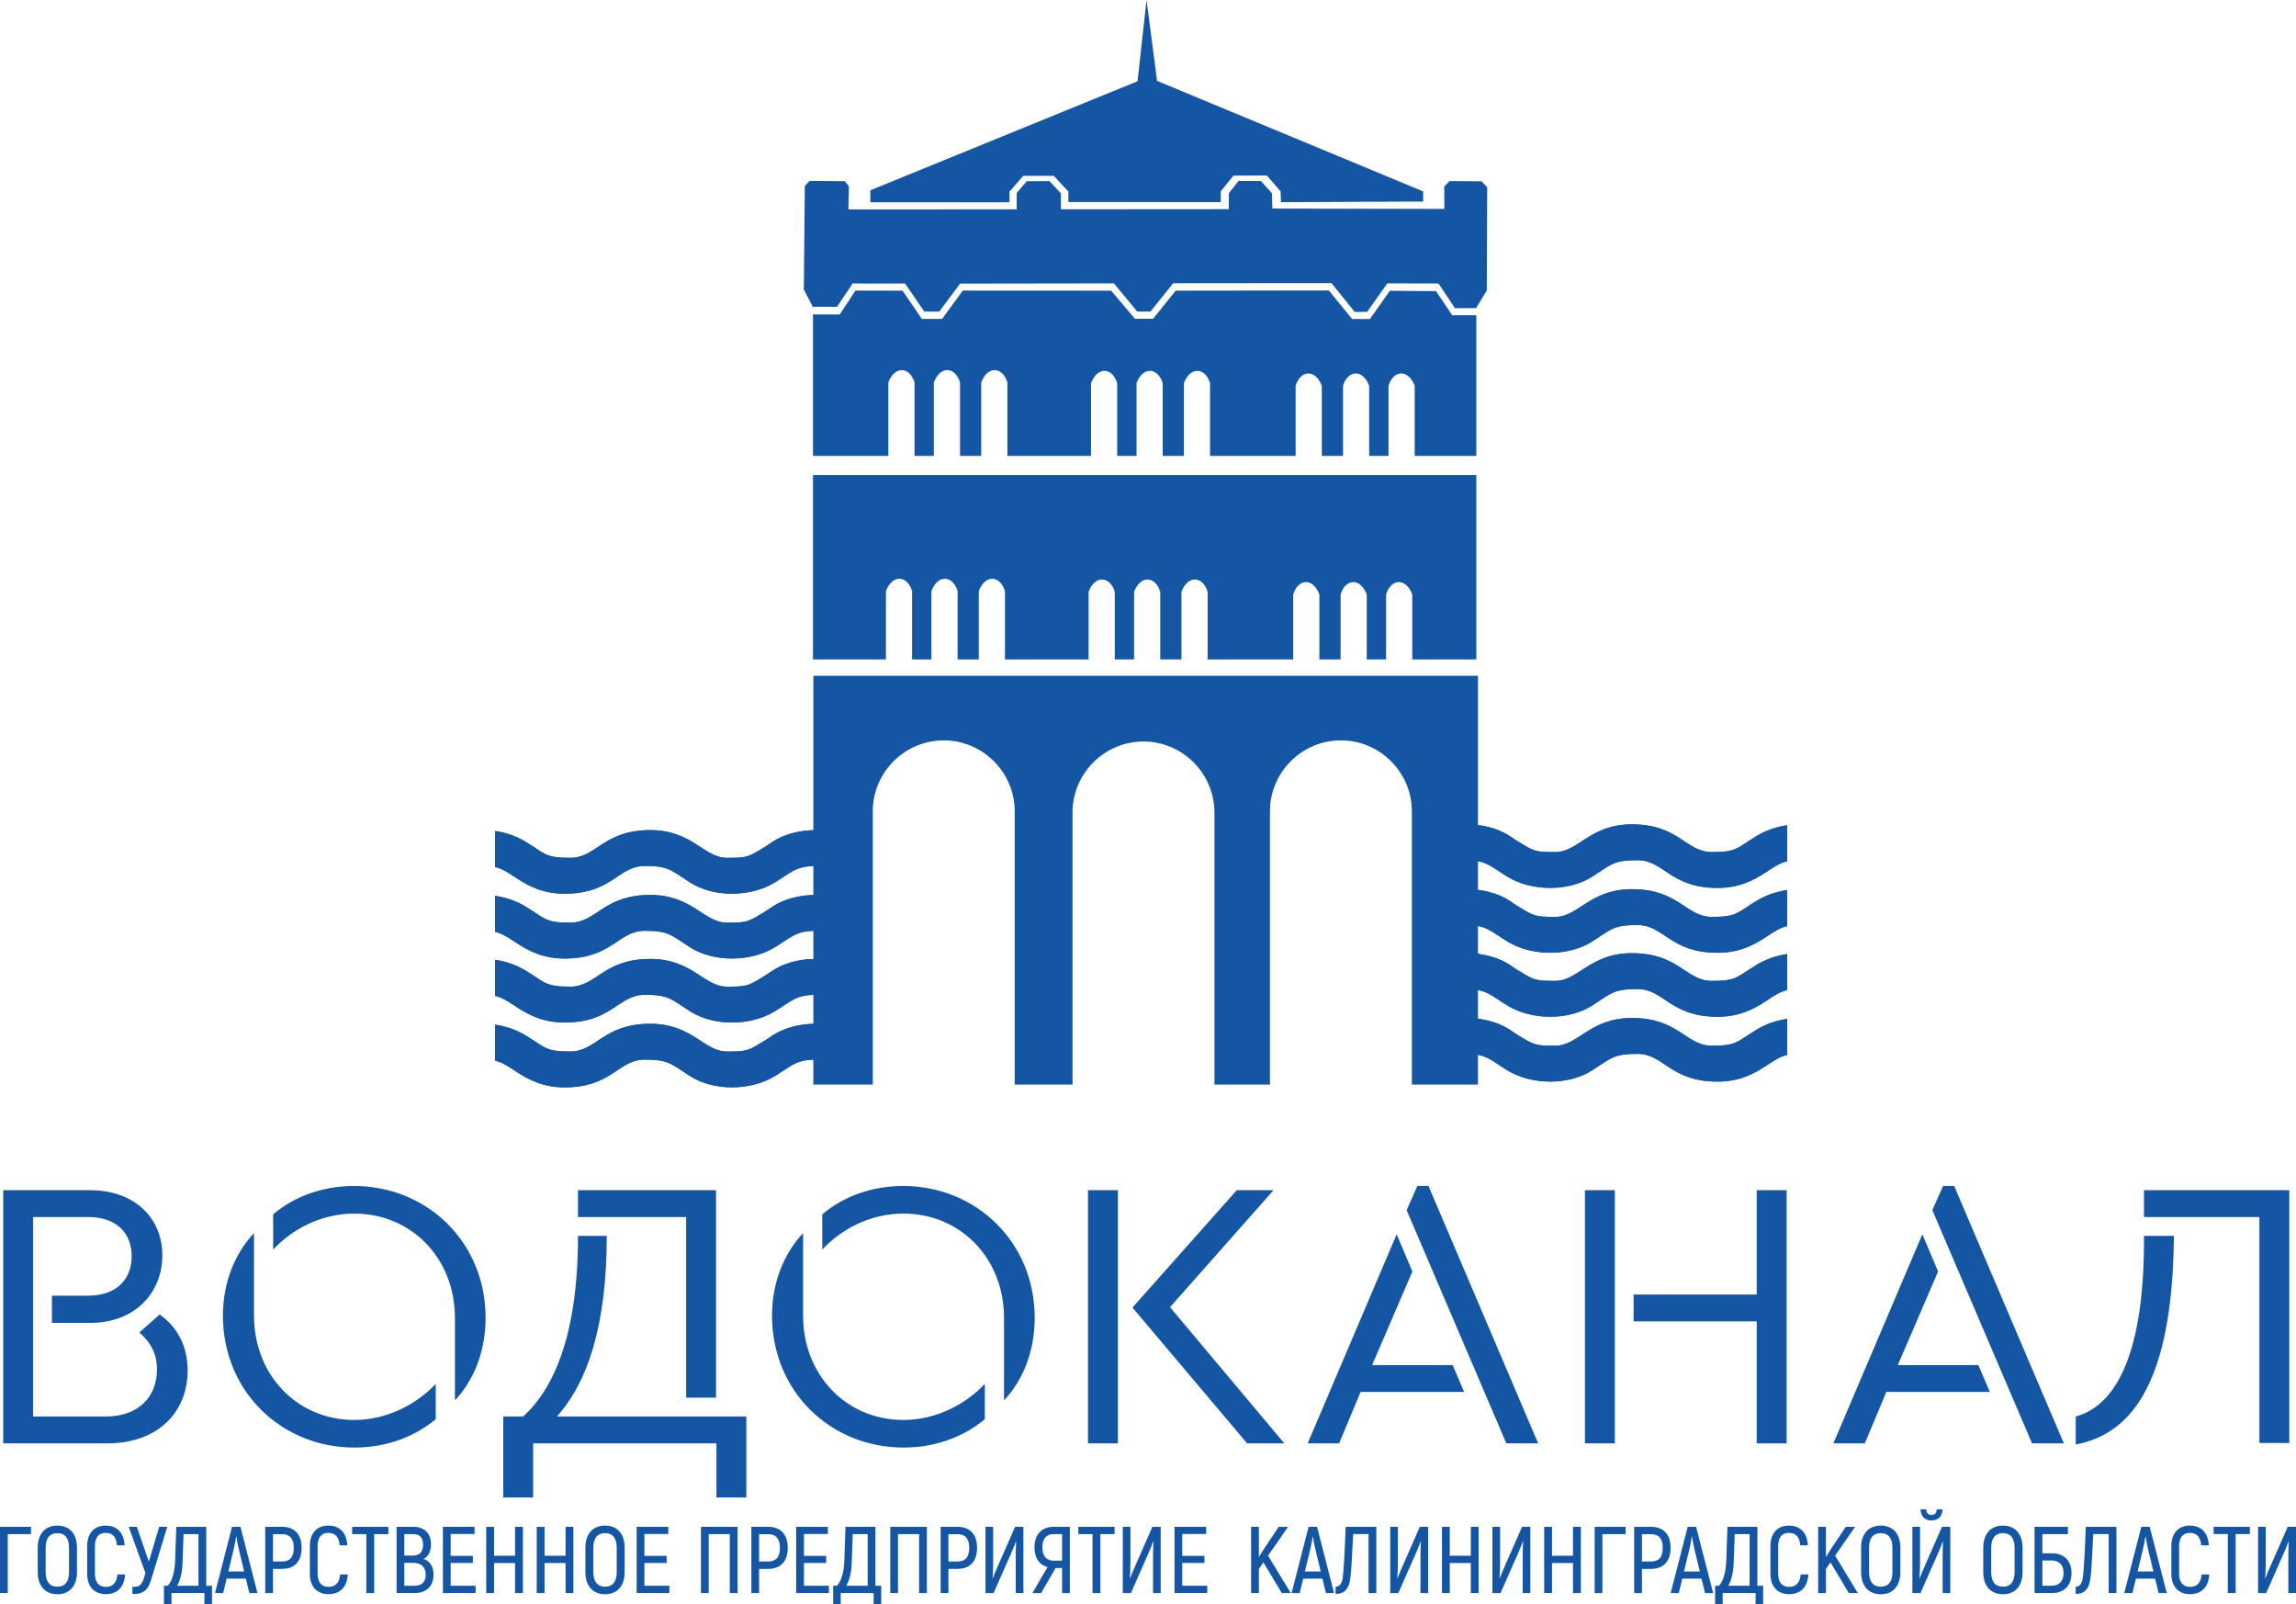 <svg width="100%" viewBox="0 0 819 572" fill="none" xmlns="http://www.w3.org/2000/svg" class="app-logo__auth"><path fill-rule="evenodd" clip-rule="evenodd" d="M526.617 112.409V162.572H504.625V137.576C502.331 131.497 496.996 131.939 495.29 137.576V162.572H488.397V137.576C486.1 131.497 480.767 131.939 479.061 137.576V162.572H471.498V137.576C469.201 131.497 463.868 131.939 462.163 137.576V162.572H431.636V136.64C429.933 131.003 424.598 130.562 422.301 136.64V162.572H414.738V136.64C413.032 131.003 407.697 130.562 405.402 136.64V162.572H398.509V136.64C396.804 131.003 391.471 130.562 389.174 136.64V162.572H359.346V136.379C357.64 130.742 352.305 130.298 350.011 136.379V162.572H342.447V136.379C340.742 130.742 335.407 130.298 333.112 136.379V162.572H326.216V136.379C324.511 130.742 319.178 130.298 316.881 136.379V162.572H289.998V112.114L299.547 112.138L305.13 103.639L321.929 103.643L328.843 113.725H336.048L343.447 103.617L396.34 103.648L404.842 113.682H411.317L419.384 103.648L474.002 103.579L482.287 113.744L488.663 113.77L495.763 103.691L512.21 103.807L518.023 112.409H526.617Z" fill="#1456A4"></path> <path fill-rule="evenodd" clip-rule="evenodd" d="M289.996 169.397H526.617V235.15H503.761V211.978C501.466 205.897 496.131 206.341 494.428 211.978V235.15H487.532V211.978C485.237 205.897 479.902 206.341 478.197 211.978V235.15H470.633V211.978C468.336 205.897 463.004 206.341 461.298 211.978V235.15H430.769V211.042C429.066 205.406 423.731 204.961 421.434 211.042V235.15H413.871V211.042C412.165 205.406 406.83 204.961 404.535 211.042V235.15H397.642V211.042C395.936 205.406 390.601 204.961 388.307 211.042V235.15H358.479V210.781C356.773 205.144 351.438 204.7 349.143 210.781V235.15H341.58V210.781C339.875 205.144 334.539 204.7 332.245 210.781V235.15H325.349V210.781C323.644 205.144 318.311 204.7 316.014 210.781V235.15H289.994V169.397H289.996Z" fill="#1456A4"></path> <path fill-rule="evenodd" clip-rule="evenodd" d="M290.352 241.194H526.975V386.542H503.844V289.331C503.844 275.285 492.354 263.798 478.311 263.798H478.308C464.265 263.798 452.775 275.285 452.775 289.331V386.542H433.42V289.742C433.42 275.699 421.93 264.206 407.885 264.206C393.841 264.206 382.352 275.699 382.352 289.742V386.542H362.173V289.331C362.173 275.285 350.683 263.798 336.639 263.798C322.596 263.798 311.106 275.285 311.106 289.331V386.542H290.352V241.194Z" fill="#1456A4" stroke="#1456A4" stroke-width="0.437" stroke-miterlimit="22.926"></path> <path fill-rule="evenodd" clip-rule="evenodd" d="M310.455 67.853V72.141H360.08L360.111 68.319L365.009 62.692H375.881L381.1 68.312L381.112 72.043L435.439 72.072L435.468 68.222L439.962 62.632L451.891 62.58L456.813 68.257L456.925 72.098L507.654 71.873L507.649 68.262L412.738 28.84L408.985 0L405.771 28.973L310.455 67.853Z" fill="#1456A4"></path> <path fill-rule="evenodd" clip-rule="evenodd" d="M176.609 296.334C180.452 296.896 184.172 298.163 187.433 300.144C194.757 304.588 194.481 305.906 203.477 305.906C212.765 305.906 215.23 296.022 231.965 296.022C246.944 296.022 251.085 305.906 259.294 305.906C266.61 305.906 266.779 305.697 272.834 302.006C273.888 301.362 274.627 300.792 275.627 300.146C279.558 297.602 284.953 296.022 290.982 296.022V308.812C283.806 308.812 282.145 311.213 276.283 314.755C267.703 319.94 254.512 320.133 245.975 314.574C239.025 310.044 238.25 308.814 229.932 308.814C220.554 308.814 218.306 318.698 201.441 318.698C194.132 318.698 188.98 316.325 183.939 312.942C180.566 310.681 178.739 309.657 176.611 309.196V296.334H176.609Z" fill="#1456A4"></path> <path fill-rule="evenodd" clip-rule="evenodd" d="M176.609 319.451C180.452 320.012 184.172 321.28 187.433 323.259C194.757 327.701 194.481 329.022 203.477 329.022C212.765 329.022 215.23 319.138 231.965 319.138C246.944 319.138 251.085 329.022 259.294 329.022C266.61 329.022 266.779 328.813 272.834 325.119C273.888 324.475 274.627 323.91 275.627 323.261C279.558 320.717 284.953 319.138 290.982 319.138V331.929C283.806 331.929 282.145 334.328 276.283 337.872C267.703 343.058 254.512 343.25 245.975 337.689C239.025 333.162 238.25 331.929 229.932 331.929C220.554 331.929 218.306 341.813 201.441 341.813C194.132 341.813 188.98 339.442 183.939 336.058C180.566 333.796 178.739 332.772 176.611 332.309V319.451H176.609Z" fill="#1456A4"></path> <path fill-rule="evenodd" clip-rule="evenodd" d="M176.609 342.276C180.452 342.834 184.172 344.105 187.433 346.084C194.757 350.526 194.481 351.847 203.477 351.847C212.765 351.847 215.23 341.963 231.965 341.963C246.944 341.963 251.085 351.847 259.294 351.847C266.61 351.847 266.779 351.635 272.834 347.944C273.888 347.3 274.627 346.732 275.627 346.084C279.558 343.54 284.953 341.96 290.982 341.96V354.752C283.806 354.752 282.145 357.151 276.283 360.695C267.703 365.88 254.512 366.073 245.975 360.512C239.025 355.985 238.25 354.752 229.932 354.752C220.554 354.752 218.306 364.636 201.441 364.636C194.132 364.636 188.98 362.265 183.939 358.88C180.566 356.619 178.739 355.597 176.611 355.134V342.276H176.609Z" fill="#1456A4"></path> <path fill-rule="evenodd" clip-rule="evenodd" d="M176.609 365.394C180.452 365.954 184.172 367.223 187.433 369.201C194.757 373.643 194.481 374.964 203.477 374.964C212.765 374.964 215.23 365.08 231.965 365.08C246.944 365.08 251.085 374.964 259.294 374.964C266.61 374.964 266.779 374.755 272.834 371.061C273.888 370.42 274.627 369.852 275.627 369.204C279.558 366.662 284.953 365.08 290.982 365.08V377.869C283.806 377.869 282.145 380.268 276.283 383.812C267.703 388.998 254.512 389.19 245.975 383.63C239.025 379.1 238.25 377.869 229.932 377.869C220.554 377.869 218.306 387.756 201.441 387.756C194.132 387.756 188.98 385.383 183.939 382C180.566 379.739 178.739 378.712 176.611 378.252V365.394H176.609Z" fill="#1456A4"></path> <path fill-rule="evenodd" clip-rule="evenodd" d="M637.486 294.279C633.643 294.837 629.923 296.108 626.664 298.087C619.34 302.529 619.614 303.849 610.62 303.849C601.333 303.849 598.867 293.963 582.13 293.963C567.148 293.963 563.01 303.849 554.801 303.849C547.482 303.849 547.316 303.638 541.261 299.944C540.206 299.303 539.468 298.733 538.468 298.089C534.536 295.543 529.142 293.963 523.113 293.963V306.755C530.289 306.755 531.952 309.154 537.81 312.695C546.392 317.881 559.583 318.073 568.12 312.513C575.07 307.985 575.847 306.755 584.163 306.755C593.541 306.755 595.788 316.639 612.656 316.639C619.963 316.639 625.117 314.268 630.158 310.883C633.529 308.622 635.358 307.598 637.489 307.135V294.279H637.486Z" fill="#1456A4"></path> <path fill-rule="evenodd" clip-rule="evenodd" d="M637.486 317.394C633.643 317.952 629.923 319.223 626.664 321.202C619.34 325.644 619.614 326.964 610.62 326.964C601.333 326.964 598.867 317.08 582.13 317.08C567.148 317.08 563.01 326.964 554.801 326.964C547.482 326.964 547.316 326.753 541.261 323.062C540.206 322.42 539.468 321.85 538.468 321.204C534.536 318.658 529.142 317.078 523.113 317.078V329.869C530.289 329.869 531.952 332.269 537.81 335.813C546.392 340.998 559.583 341.188 568.12 335.63C575.07 331.1 575.847 329.869 584.163 329.869C593.541 329.869 595.788 339.753 612.656 339.753C619.963 339.753 625.117 337.383 630.158 333.998C633.529 331.736 635.358 330.713 637.489 330.252V317.394H637.486Z" fill="#1456A4"></path> <path fill-rule="evenodd" clip-rule="evenodd" d="M637.486 340.222C633.643 340.78 629.923 342.051 626.664 344.029C619.34 348.469 619.614 349.79 610.62 349.79C601.333 349.79 598.867 339.906 582.13 339.906C567.148 339.906 563.01 349.79 554.801 349.79C547.482 349.79 547.316 349.581 541.261 345.887C540.206 345.246 539.468 344.675 538.468 344.029C534.536 341.483 529.142 339.903 523.113 339.903V352.697C530.289 352.697 531.952 355.096 537.81 358.638C546.392 363.823 559.583 364.016 568.12 358.457C575.07 353.928 575.847 352.7 584.163 352.7C593.541 352.7 595.788 362.581 612.656 362.581C619.963 362.581 625.117 360.211 630.158 356.826C633.529 354.564 635.358 353.543 637.489 353.08V340.222H637.486Z" fill="#1456A4"></path> <path fill-rule="evenodd" clip-rule="evenodd" d="M637.486 363.337C633.643 363.895 629.923 365.166 626.664 367.147C619.34 371.589 619.614 372.907 610.62 372.907C601.333 372.907 598.867 363.023 582.13 363.023C567.148 363.023 563.01 372.907 554.801 372.907C547.482 372.907 547.316 372.698 541.261 369.007C540.206 368.363 539.468 367.795 538.468 367.147C534.536 364.603 529.142 363.023 523.113 363.023V375.815C530.289 375.815 531.952 378.214 537.81 381.755C546.392 386.941 559.583 387.133 568.12 381.575C575.07 377.047 575.847 375.815 584.163 375.815C593.541 375.815 595.788 385.699 612.656 385.699C619.963 385.699 625.117 383.326 630.158 379.943C633.529 377.682 635.358 376.66 637.489 376.197V363.337H637.486Z" fill="#1456A4"></path> <path fill-rule="evenodd" clip-rule="evenodd" d="M176.609 296.334C180.452 296.896 184.172 298.163 187.433 300.144C194.757 304.588 194.481 305.906 203.477 305.906C212.765 305.906 215.23 296.022 231.965 296.022C246.944 296.022 251.085 305.906 259.294 305.906C266.61 305.906 266.779 305.697 272.834 302.006C273.888 301.362 274.627 300.792 275.627 300.146C279.558 297.602 284.953 296.022 290.982 296.022V308.812C283.806 308.812 282.145 311.213 276.283 314.755C267.703 319.94 254.512 320.133 245.975 314.574C239.025 310.044 238.25 308.814 229.932 308.814C220.554 308.814 218.306 318.698 201.441 318.698C194.132 318.698 188.98 316.325 183.939 312.942C180.566 310.681 178.739 309.657 176.611 309.196V296.334H176.609Z" fill="#1456A4"></path> <path fill-rule="evenodd" clip-rule="evenodd" d="M176.609 319.451C180.452 320.012 184.172 321.28 187.433 323.259C194.757 327.701 194.481 329.022 203.477 329.022C212.765 329.022 215.23 319.138 231.965 319.138C246.944 319.138 251.085 329.022 259.294 329.022C266.61 329.022 266.779 328.813 272.834 325.119C273.888 324.475 274.627 323.91 275.627 323.261C279.558 320.717 284.953 319.138 290.982 319.138V331.929C283.806 331.929 282.145 334.328 276.283 337.872C267.703 343.058 254.512 343.25 245.975 337.689C239.025 333.162 238.25 331.929 229.932 331.929C220.554 331.929 218.306 341.813 201.441 341.813C194.132 341.813 188.98 339.442 183.939 336.058C180.566 333.796 178.739 332.772 176.611 332.309V319.451H176.609Z" fill="#1456A4"></path> <path fill-rule="evenodd" clip-rule="evenodd" d="M176.609 342.276C180.452 342.834 184.172 344.105 187.433 346.084C194.757 350.526 194.481 351.847 203.477 351.847C212.765 351.847 215.23 341.963 231.965 341.963C246.944 341.963 251.085 351.847 259.294 351.847C266.61 351.847 266.779 351.635 272.834 347.944C273.888 347.3 274.627 346.732 275.627 346.084C279.558 343.54 284.953 341.96 290.982 341.96V354.752C283.806 354.752 282.145 357.151 276.283 360.695C267.703 365.88 254.512 366.073 245.975 360.512C239.025 355.985 238.25 354.752 229.932 354.752C220.554 354.752 218.306 364.636 201.441 364.636C194.132 364.636 188.98 362.265 183.939 358.88C180.566 356.619 178.739 355.597 176.611 355.134V342.276H176.609Z" fill="#1456A4"></path> <path fill-rule="evenodd" clip-rule="evenodd" d="M176.609 365.394C180.452 365.954 184.172 367.223 187.433 369.201C194.757 373.643 194.481 374.964 203.477 374.964C212.765 374.964 215.23 365.08 231.965 365.08C246.944 365.08 251.085 374.964 259.294 374.964C266.61 374.964 266.779 374.755 272.834 371.061C273.888 370.42 274.627 369.852 275.627 369.204C279.558 366.662 284.953 365.08 290.982 365.08V377.869C283.806 377.869 282.145 380.268 276.283 383.812C267.703 388.998 254.512 389.19 245.975 383.63C239.025 379.1 238.25 377.869 229.932 377.869C220.554 377.869 218.306 387.756 201.441 387.756C194.132 387.756 188.98 385.383 183.939 382C180.566 379.739 178.739 378.712 176.611 378.252V365.394H176.609Z" fill="#1456A4"></path> <path fill-rule="evenodd" clip-rule="evenodd" d="M637.486 294.279C633.643 294.837 629.923 296.108 626.664 298.087C619.34 302.529 619.614 303.849 610.62 303.849C601.333 303.849 598.867 293.963 582.13 293.963C567.148 293.963 563.01 303.849 554.801 303.849C547.482 303.849 547.316 303.638 541.261 299.944C540.206 299.303 539.468 298.733 538.468 298.089C534.536 295.543 529.142 293.963 523.113 293.963V306.755C530.289 306.755 531.952 309.154 537.81 312.695C546.392 317.881 559.583 318.073 568.12 312.513C575.07 307.985 575.847 306.755 584.163 306.755C593.541 306.755 595.788 316.639 612.656 316.639C619.963 316.639 625.117 314.268 630.158 310.883C633.529 308.622 635.358 307.598 637.489 307.135V294.279H637.486Z" fill="#1456A4"></path> <path fill-rule="evenodd" clip-rule="evenodd" d="M637.486 317.394C633.643 317.952 629.923 319.223 626.664 321.202C619.34 325.644 619.614 326.964 610.62 326.964C601.333 326.964 598.867 317.08 582.13 317.08C567.148 317.08 563.01 326.964 554.801 326.964C547.482 326.964 547.316 326.753 541.261 323.062C540.206 322.42 539.468 321.85 538.468 321.204C534.536 318.658 529.142 317.078 523.113 317.078V329.869C530.289 329.869 531.952 332.269 537.81 335.813C546.392 340.998 559.583 341.188 568.12 335.63C575.07 331.1 575.847 329.869 584.163 329.869C593.541 329.869 595.788 339.753 612.656 339.753C619.963 339.753 625.117 337.383 630.158 333.998C633.529 331.736 635.358 330.713 637.489 330.252V317.394H637.486Z" fill="#1456A4"></path> <path fill-rule="evenodd" clip-rule="evenodd" d="M637.486 340.222C633.643 340.78 629.923 342.051 626.664 344.029C619.34 348.469 619.614 349.79 610.62 349.79C601.333 349.79 598.867 339.906 582.13 339.906C567.148 339.906 563.01 349.79 554.801 349.79C547.482 349.79 547.316 349.581 541.261 345.887C540.206 345.246 539.468 344.675 538.468 344.029C534.536 341.483 529.142 339.903 523.113 339.903V352.697C530.289 352.697 531.952 355.096 537.81 358.638C546.392 363.823 559.583 364.016 568.12 358.457C575.07 353.928 575.847 352.7 584.163 352.7C593.541 352.7 595.788 362.581 612.656 362.581C619.963 362.581 625.117 360.211 630.158 356.826C633.529 354.564 635.358 353.543 637.489 353.08V340.222H637.486Z" fill="#1456A4"></path> <path fill-rule="evenodd" clip-rule="evenodd" d="M637.486 363.337C633.643 363.895 629.923 365.166 626.664 367.147C619.34 371.589 619.614 372.907 610.62 372.907C601.333 372.907 598.867 363.023 582.13 363.023C567.148 363.023 563.01 372.907 554.801 372.907C547.482 372.907 547.316 372.698 541.261 369.007C540.206 368.363 539.468 367.795 538.468 367.147C534.536 364.603 529.142 363.023 523.113 363.023V375.815C530.289 375.815 531.952 378.214 537.81 381.755C546.392 386.941 559.583 387.133 568.12 381.575C575.07 377.047 575.847 375.815 584.163 375.815C593.541 375.815 595.788 385.699 612.656 385.699C619.963 385.699 625.117 383.326 630.158 379.943C633.529 377.682 635.358 376.66 637.489 376.197V363.337H637.486Z" fill="#1456A4"></path> <path fill-rule="evenodd" clip-rule="evenodd" d="M56.955 468.74L49.705 475.168C53.945 478.862 55.998 482.964 55.998 488.299C55.998 498.01 49.567 505.124 37.669 505.124H11.818V434H31.377C41.771 434 46.969 439.881 46.969 447.951C46.969 456.022 41.771 462.039 31.377 462.039H18.521V471.75H32.199C48.064 471.75 57.912 461.082 57.912 447.677C57.912 434.273 47.926 424.425 32.199 424.425H1.15V514.697H38.353C56.271 514.697 66.939 503.618 66.939 488.71C66.939 480.503 63.656 473.527 56.955 468.74ZM126.3 422.921C114.948 422.921 104.826 426.75 97.441 433.043V445.627C103.731 438.789 113.991 432.772 126.438 432.772C146.681 432.772 162.273 448.637 162.273 469.975V499.38C168.974 492.266 173.217 482.009 173.217 469.975C173.217 442.889 152.287 422.921 126.3 422.921ZM90.6 439.744V469.151C90.6 490.352 106.057 506.355 126.3 506.355C138.612 506.355 149.004 500.338 155.434 493.499V506.084C147.911 512.374 137.79 516.205 126.438 516.205C100.449 516.205 79.524 496.235 79.524 469.154C79.524 457.115 83.899 446.856 90.6 439.744ZM244.749 498.421H255.417V424.425H206.178V434H244.749V498.421ZM198.657 505.124H266.225V533.983H255.557V514.697H190.177V533.983H179.509V505.124H186.621C197.289 495.413 206.18 476.536 206.18 440.701H216.439C216.437 472.707 209.598 492.95 198.657 505.124ZM322.166 422.921C310.814 422.921 300.692 426.75 293.307 433.043V445.627C299.597 438.789 309.857 432.772 322.304 432.772C342.547 432.772 358.141 448.637 358.141 469.975V499.38C364.842 492.266 369.085 482.009 369.085 469.975C369.083 442.889 348.153 422.921 322.166 422.921ZM286.466 439.744V469.151C286.466 490.352 301.923 506.355 322.166 506.355C334.478 506.355 344.87 500.338 351.3 493.499V506.084C343.777 512.374 333.656 516.205 322.304 516.205C296.317 516.205 275.39 496.235 275.39 469.154C275.387 457.115 279.765 446.856 286.466 439.744ZM388.093 514.697H398.761V424.425H388.093V514.697ZM417.363 466.141L454.293 424.425H441.162L403.958 466.279L444.855 514.697H458.122L417.363 466.141ZM537.318 514.697H548.67L509.549 422.919H505.585L501.756 431.537L537.318 514.697ZM466.467 514.697L498.2 440.152L503.808 453.419L489.446 486.793H518.17L522.272 496.368H485.342L477.681 514.697H466.467ZM576.023 424.425H565.355V514.697H576.023V424.425ZM637.301 424.425H626.633V461.628H582.726V471.201H626.633V514.697H637.301V424.425ZM724.839 514.697H736.191L697.073 422.919H693.109L689.279 431.537L724.839 514.697ZM653.988 514.697L685.721 440.152L691.329 453.419L676.968 486.793H705.691L709.793 496.368H672.863L665.205 514.697H653.988ZM816.615 424.425H764.777V434H805.947V514.562H816.615V424.425ZM775.445 440.701C775.034 491.72 761.083 511.276 740.429 515.108V505.124C756.021 500.884 764.777 480.092 764.777 442.342V440.701H775.445Z" fill="#1456A4"></path> <path fill-rule="evenodd" clip-rule="evenodd" d="M11.062 544.463H0V568.075H2.765V547.062H11.062V544.463ZM20.474 568.512C24.859 568.512 27.455 565.509 27.455 560.652V551.848C27.455 547.024 24.859 544.024 20.474 544.024C16.089 544.024 13.459 547.026 13.459 551.848V560.652C13.457 565.509 16.089 568.512 20.474 568.512ZM20.474 565.813C17.709 565.813 16.291 563.958 16.291 560.652V551.848C16.291 548.577 17.709 546.72 20.474 546.72C23.205 546.72 24.623 548.577 24.623 551.848V560.652C24.621 563.958 23.205 565.813 20.474 565.813ZM37.743 568.481C41.857 568.481 44.353 565.951 44.622 561.464H41.89C41.622 564.433 40.237 565.882 37.743 565.882C35.448 565.882 33.864 564.398 33.864 561.262V551.278C33.864 548.107 35.382 546.625 37.641 546.625C40.104 546.625 41.52 548.041 41.721 551.076H44.456C44.218 546.523 41.721 544.026 37.676 544.026C33.731 544.026 31.099 546.625 31.099 551.278V561.262C31.096 565.916 33.762 568.481 37.743 568.481ZM56.801 544.463L53.09 556.844L48.807 544.463H45.907L51.879 560.958L51.373 562.611C50.731 564.702 49.921 565.849 48.099 565.849H47.223V568.412H48.033C51.304 568.412 52.857 566.759 53.869 563.455L59.67 544.463H56.801ZM73.564 565.478H75.621V571.987H72.922V568.075H61.183V571.987H58.485V565.478H59.834C61.385 563.927 62.335 560.554 62.471 556.573L62.877 544.463H73.564V565.478ZM70.796 565.478V547.062H65.48L65.107 557.347C64.972 560.889 64.3 563.588 63.178 565.478H70.796ZM88.945 568.075H91.845L85.773 544.463H82.773L76.702 568.075H79.602L80.849 562.949H87.697L88.945 568.075ZM81.457 560.386L83.381 552.392C83.752 550.874 84.089 548.884 84.225 547.974H84.324C84.46 548.884 84.797 550.874 85.168 552.392L87.089 560.386H81.457ZM100.582 544.463H94.61V568.075H97.377V559.473H100.582C105.066 559.473 107.596 556.811 107.596 551.92C107.599 547.162 105.069 544.463 100.582 544.463ZM100.582 556.841H97.377V547.095H100.582C103.413 547.095 104.798 548.713 104.798 551.917C104.798 555.293 103.415 556.841 100.582 556.841ZM117.176 568.481C121.29 568.481 123.787 565.951 124.058 561.464H121.326C121.055 564.433 119.673 565.882 117.176 565.882C114.884 565.882 113.297 564.398 113.297 561.262V551.278C113.297 548.107 114.815 546.625 117.074 546.625C119.537 546.625 120.953 548.041 121.155 551.076H123.887C123.649 546.523 121.155 544.026 117.105 544.026C113.157 544.026 110.527 546.625 110.527 551.278V561.262C110.532 565.916 113.197 568.481 117.176 568.481ZM138.529 544.463H125.611V547.062H130.671V568.075H133.471V547.062H138.531V544.463H138.529ZM151.075 555.898C152.695 555.155 153.741 553.302 153.741 550.739C153.741 546.791 151.346 544.463 147.467 544.463H141.462V568.075H147.904C152.052 568.075 154.65 565.68 154.65 561.464C154.65 558.628 153.301 556.604 151.075 555.898ZM147.265 547.062C149.726 547.062 150.907 548.24 150.907 550.806C150.907 553.369 149.726 554.718 147.332 554.718H144.227V547.062H147.265ZM147.669 565.478H144.23V557.317H147.434C150.099 557.317 151.852 558.735 151.852 561.464C151.85 564.229 150.467 565.478 147.669 565.478ZM160.755 565.478V557.347H168.682V554.818H160.755V547.026H169.288V544.463H157.988V568.075H169.658V565.478H160.755ZM183.725 544.463V554.787H176.238V544.463H173.44V568.075H176.238V557.383H183.725V568.075H186.526V544.463H183.725ZM201.738 544.463V554.787H194.248V544.463H191.45V568.075H194.248V557.383H201.738V568.075H204.536V544.463H201.738ZM215.836 568.512C220.221 568.512 222.82 565.509 222.82 560.652V551.848C222.82 547.024 220.221 544.024 215.836 544.024C211.451 544.024 208.819 547.026 208.819 551.848V560.652C208.819 565.509 211.451 568.512 215.836 568.512ZM215.836 565.813C213.071 565.813 211.653 563.958 211.653 560.652V551.848C211.653 548.577 213.071 546.72 215.836 546.72C218.568 546.72 219.986 548.577 219.986 551.848V560.652C219.986 563.958 218.568 565.813 215.836 565.813ZM229.867 565.478V557.347H237.794V554.818H229.867V547.026H238.4V544.463H227.1V568.075H238.77V565.478H229.867ZM263.092 544.463H250.037V568.075H252.804V547.062H260.325V568.075H263.092V544.463ZM273.986 544.463H268.016V568.075H270.781V559.473H273.986C278.473 559.473 281.003 556.811 281.003 551.92C281.003 547.162 278.473 544.463 273.986 544.463ZM273.986 556.841H270.781V547.095H273.986C276.82 547.095 278.202 548.713 278.202 551.917C278.202 555.293 276.82 556.841 273.986 556.841ZM286.77 565.478V557.347H294.697V554.818H286.77V547.026H295.305V544.463H284.005V568.075H295.676V565.478H286.77ZM312.27 565.478V544.463H301.583L301.179 556.573C301.044 560.552 300.094 563.925 298.543 565.478H297.193V571.987H299.892V568.075H311.631V571.987H314.33V565.478H312.27ZM309.503 565.478H301.885C303.004 563.59 303.678 560.889 303.814 557.347L304.184 547.062H309.503V565.478ZM330.618 544.463H317.565V568.075H320.332V547.062H327.853V568.075H330.62V544.463H330.618ZM341.514 544.463H335.542V568.075H338.309V559.473H341.514C345.998 559.473 348.528 556.811 348.528 551.92C348.528 547.162 345.998 544.463 341.514 544.463ZM341.514 556.841H338.309V547.095H341.514C344.348 547.095 345.73 548.713 345.73 551.917C345.73 555.293 344.348 556.841 341.514 556.841ZM351.531 568.075H354.431L360.906 553.404C361.379 552.326 362.054 550.57 362.391 549.694L362.46 549.76C362.391 551.209 362.325 553.808 362.325 555.226V568.075H365.056V544.463H362.089L355.814 558.766C355.172 560.148 354.531 561.801 354.16 562.78L354.058 562.713C354.194 561.091 354.262 558.461 354.262 557.046V544.463H351.531V568.075ZM368.261 568.075H371.399L376.558 559.138H378.85V568.075H381.618V544.463H375.883C371.598 544.463 369.002 547.162 369.002 551.851C369.002 555.492 370.688 558.058 373.688 558.799L368.261 568.075ZM375.85 556.537C373.218 556.537 371.836 554.818 371.836 551.784C371.836 548.68 373.218 547.062 375.914 547.062H378.85V556.537H375.85ZM397.571 544.463H384.653V547.062H389.711V568.075H392.511V547.062H397.571V544.463ZM400.507 568.075H403.407L409.882 553.404C410.355 552.326 411.03 550.57 411.367 549.694L411.436 549.76C411.367 551.209 411.301 553.808 411.301 555.226V568.075H414.032V544.463H411.065L404.792 558.766C404.151 560.148 403.509 561.801 403.139 562.78L403.037 562.713C403.172 561.091 403.241 558.461 403.241 557.046V544.463H400.509V568.075H400.507ZM421.721 565.478V557.347H429.648V554.818H421.721V547.026H430.254V544.463H418.954V568.075H430.624V565.478H421.721Z" fill="#1456A4"></path> <path fill-rule="evenodd" clip-rule="evenodd" d="M457.215 568.075H460.417L452.321 554.751L459.471 544.463H456.131L450.803 552.423L449.048 555.257V544.463H446.281V568.075H449.048V559.507L450.668 557.145L457.215 568.075ZM472.966 568.075H475.866L469.795 544.463H466.792L460.723 568.075H463.623L464.871 562.948H471.719L472.966 568.075ZM465.476 560.385L467.4 552.392C467.771 550.874 468.108 548.884 468.241 547.974H468.343C468.479 548.884 468.816 550.874 469.187 552.392L471.111 560.385H465.476ZM480.014 544.463C479.643 554.11 479.306 560.079 478.969 562.576C478.664 564.699 477.923 565.813 476.405 565.813V568.41C479.375 568.41 481.128 566.79 481.634 563.115C482.038 560.248 482.342 554.209 482.679 547.059H488.178V568.072H490.943V544.461H480.014V544.463ZM495.903 568.075H498.803L505.278 553.402C505.751 552.323 506.426 550.568 506.763 549.691L506.83 549.758C506.763 551.207 506.694 553.806 506.694 555.221V568.072H509.426V544.461H506.459L500.186 558.761C499.544 560.143 498.905 561.796 498.532 562.775L498.433 562.709C498.568 561.089 498.634 558.459 498.634 557.043V544.461H495.903V568.075ZM524.64 544.463V554.784H517.151V544.463H514.352V568.075H517.151V557.381H524.64V568.075H527.439V544.463H524.64ZM532.363 568.075H535.263L541.738 553.402C542.211 552.323 542.886 550.568 543.223 549.691L543.292 549.758C543.223 551.207 543.157 553.806 543.157 555.221V568.072H545.888V544.461H542.921L536.648 558.761C536.007 560.143 535.365 561.796 534.995 562.775L534.893 562.709C535.028 561.089 535.094 558.459 535.094 557.043V544.461H532.363V568.075ZM561.103 544.463V554.784H553.613V544.463H550.815V568.075H553.613V557.381H561.103V568.075H563.901V544.463H561.103ZM579.887 544.463H568.825V568.075H571.59V547.062H579.887V544.463ZM588.895 544.463H582.926V568.075H585.693V559.473H588.897C593.384 559.473 595.914 556.81 595.914 551.917C595.912 547.164 593.382 544.463 588.895 544.463ZM588.895 556.841H585.691V547.095H588.895C591.729 547.095 593.111 548.713 593.111 551.917C593.111 555.293 591.729 556.841 588.895 556.841ZM608.188 568.075H611.088L605.017 544.463H602.014L595.945 568.075H598.845L600.093 562.948H606.941L608.188 568.075ZM600.701 560.385L602.625 552.392C602.995 550.874 603.333 548.884 603.466 547.974H603.568C603.703 548.884 604.04 550.874 604.411 552.392L606.335 560.385H600.701ZM626.875 565.478V544.465H616.188L615.782 556.575C615.647 560.556 614.697 563.93 613.145 565.478H611.796V571.987H614.495V568.075H626.234V571.987H628.932V565.478H626.875ZM624.108 565.478H616.49C617.609 563.59 618.283 560.891 618.416 557.347L618.787 547.062H624.105V565.478H624.108ZM638.173 568.481C642.287 568.481 644.783 565.951 645.054 561.466H642.322C642.054 564.433 640.669 565.884 638.173 565.884C635.878 565.884 634.294 564.4 634.294 561.262V551.28C634.294 548.109 635.811 546.625 638.07 546.625C640.534 546.625 641.949 548.04 642.151 551.076H644.883C644.648 546.523 642.151 544.028 638.104 544.028C634.158 544.028 631.526 546.625 631.526 551.28V561.262C631.529 565.915 634.194 568.481 638.173 568.481ZM659.492 568.075H662.694L654.599 554.751L661.748 544.463H658.409L653.081 552.423L651.328 555.257V544.463H648.56V568.075H651.328V559.507L652.945 557.145L659.492 568.075ZM670.891 568.514C675.276 568.514 677.873 565.512 677.873 560.654V551.851C677.873 547.026 675.276 544.026 670.891 544.026C666.506 544.026 663.877 547.026 663.877 551.851V560.654C663.877 565.512 666.506 568.514 670.891 568.514ZM670.891 565.816C668.126 565.816 666.708 563.96 666.708 560.654V551.851C666.708 548.577 668.126 546.722 670.891 546.722C673.623 546.722 675.039 548.577 675.039 551.851V560.654C675.041 563.96 673.623 565.816 670.891 565.816ZM689.004 542.204C691.332 542.204 692.814 540.753 692.916 538.225H690.859C690.792 539.539 690.184 540.213 688.971 540.213C687.79 540.213 687.182 539.539 687.082 538.225H685.058C685.16 540.753 686.643 542.204 689.004 542.204ZM682.158 568.075H685.058L691.534 553.402C692.006 552.323 692.681 550.568 693.018 549.691L693.085 549.758C693.018 551.207 692.949 553.806 692.949 555.221V568.072H695.681V544.461H692.714L686.441 558.761C685.799 560.143 685.16 561.796 684.787 562.775L684.688 562.709C684.823 561.089 684.89 558.459 684.89 557.043V544.461H682.158V568.075ZM714.47 568.514C718.855 568.514 721.454 565.512 721.454 560.654V551.851C721.454 547.026 718.855 544.026 714.47 544.026C710.085 544.026 707.453 547.026 707.453 551.851V560.654C707.453 565.512 710.085 568.514 714.47 568.514ZM714.47 565.816C711.706 565.816 710.287 563.96 710.287 560.654V551.851C710.287 548.577 711.703 546.722 714.47 546.722C717.202 546.722 718.618 548.577 718.618 551.851V560.654C718.618 563.96 717.202 565.816 714.47 565.816ZM731.977 553.908H728.535V547.062H737.642V544.465H725.737V568.077H731.977C736.26 568.077 738.925 565.514 738.925 560.927C738.925 556.573 736.26 553.908 731.977 553.908ZM731.875 565.478H728.535V556.473H731.875C734.405 556.473 736.091 557.958 736.091 560.927C736.091 563.96 734.405 565.478 731.875 565.478ZM744.018 544.463C743.647 554.11 743.31 560.079 742.973 562.576C742.669 564.699 741.928 565.813 740.41 565.813V568.41C743.379 568.41 745.132 566.79 745.638 563.115C746.042 560.248 746.346 554.209 746.683 547.059H752.182V568.072H754.947V544.461H744.018V544.463ZM769.991 568.075H772.891L766.82 544.463H763.817L757.746 568.075H760.646L761.895 562.948H768.744L769.991 568.075ZM762.503 560.385L764.425 552.392C764.796 550.874 765.133 548.884 765.268 547.974H765.371C765.506 548.884 765.843 550.874 766.214 552.392L768.136 560.385H762.503ZM781.188 568.481C785.303 568.481 787.799 565.951 788.068 561.466H785.336C785.067 564.433 783.683 565.884 781.188 565.884C778.894 565.884 777.309 564.4 777.309 561.262V551.28C777.309 548.109 778.827 546.625 781.086 546.625C783.549 546.625 784.965 548.04 785.167 551.076H787.901C787.664 546.523 785.167 544.028 781.122 544.028C777.176 544.028 774.544 546.625 774.544 551.28V561.262C774.544 565.915 777.21 568.481 781.188 568.481ZM802.538 544.463H789.619V547.059H794.678V568.072H797.479V547.059H802.538V544.463ZM805.474 568.075H808.375L814.85 553.402C815.323 552.323 815.997 550.568 816.335 549.691L816.404 549.758C816.335 551.207 816.268 553.806 816.268 555.221V568.072H819V544.461H816.033L809.76 558.761C809.118 560.143 808.479 561.796 808.106 562.775L808.004 562.709C808.14 561.089 808.206 558.459 808.206 557.043V544.461H805.474V568.075Z" fill="#1456A4"></path> <path fill-rule="evenodd" clip-rule="evenodd" d="M290.861 109.399L298.578 109.411L304.149 101.083L322.834 101.107L329.691 111.083L335.048 111.128L342.464 101.13L397.336 101.042L405.666 111.107H410.386L418.472 101L474.947 100.955L483.232 111.242L487.686 111.2L494.858 101.045L513.12 101.088L518.999 109.907L526.526 109.862L530.356 103.582L530.491 66.794L528.486 64.656L517.084 64.566L515.174 66.507L515.212 74.5L453.839 74.367L453.706 68.887L449.765 64.549L441.813 64.523L438.356 68.865L438.318 74.59L378.449 74.633L378.416 68.944L374.339 64.568L366.277 64.611L362.669 68.799L362.657 74.645L302.633 74.68L302.809 66.483L301.384 64.613L288.78 64.504L287.086 66.352L286.727 103.233L289.941 109.423L290.861 109.399Z" fill="#1456A4"></path></svg>